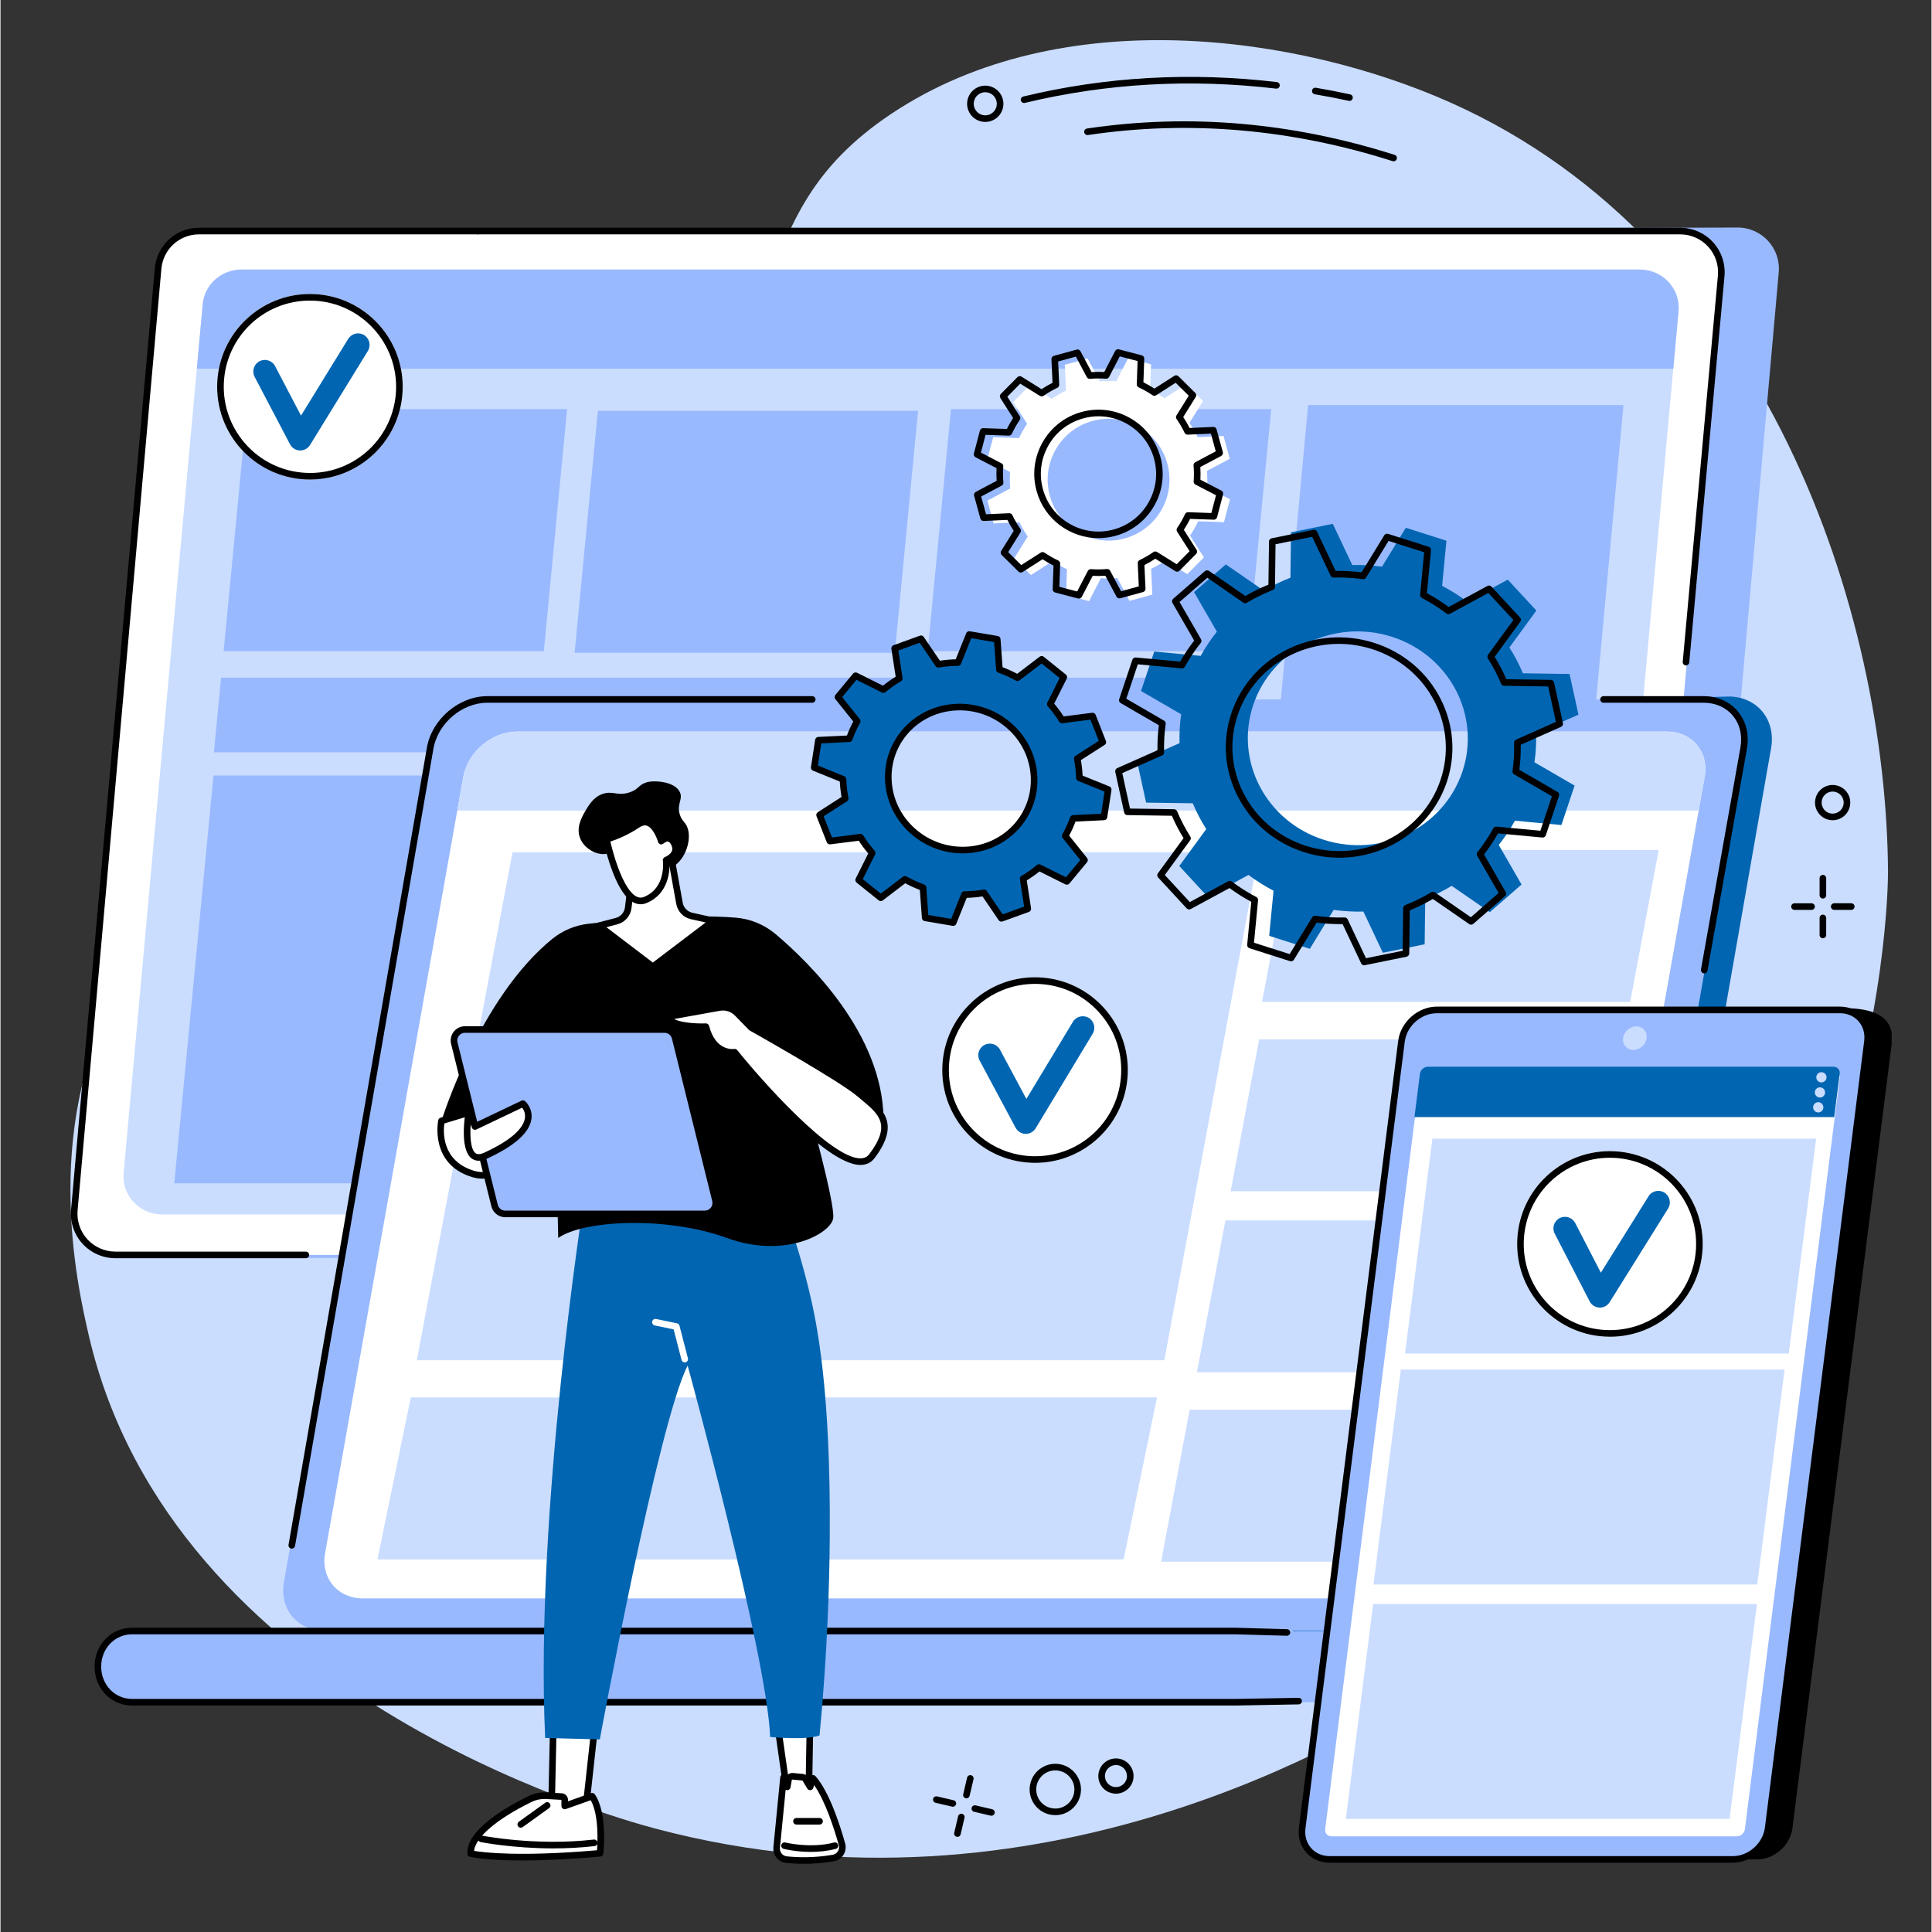 <?xml version="1.0" encoding="UTF-8"?>
<svg xmlns="http://www.w3.org/2000/svg" xmlns:xlink="http://www.w3.org/1999/xlink" width="300" zoomAndPan="magnify" viewBox="0 0 224.88 225" height="300" preserveAspectRatio="xMidYMid meet" version="1.2">
  <rect x="0" y="0" width="224.88" height="225" fill="#333333" stroke="none"/>
  <defs>
    <clipPath id="1993acdc3b">
      <path d="M 154 117 L 220.242 117 L 220.242 217 L 154 217 Z M 154 117 "></path>
    </clipPath>
  </defs>
  <g id="fa46801b2e">
    <path style=" stroke:none;fill-rule:nonzero;fill:#caddff;fill-opacity:1;" d="M 166.051 196.984 C 219.117 163.82 219.832 104.215 219.816 101.484 C 219.625 71.617 205.918 28.473 168.863 11.945 C 151.301 4.109 123.543 0.055 103.754 13.246 C 85.273 25.562 93.281 39.895 72.895 64.496 C 49.414 92.828 30.527 89 14.781 113.746 C 4.383 130.09 8.973 149.871 10.285 155.543 C 19.934 197.141 70.562 211.438 76.238 212.949 C 121.316 224.938 158.422 201.754 166.051 196.984 "></path>
    <path style=" stroke:none;fill-rule:nonzero;fill:#99b9ff;fill-opacity:1;" d="M 62.289 26.906 L 202.312 26.5 C 205.129 26.5 207.34 28.914 207.09 31.719 L 197.289 142.156 C 197.07 144.629 194.996 146.527 192.512 146.527 L 20.031 146.5 C 17.215 146.5 14.977 143.836 15.227 141.031 L 25.027 31.277 C 25.25 28.805 27.242 26.637 29.727 26.637 L 62.289 26.906 "></path>
    <path style=" stroke:none;fill-rule:nonzero;fill:#ffffff;fill-opacity:1;" d="M 55.613 26.906 L 195.613 26.906 C 198.43 26.906 200.641 29.324 200.391 32.129 L 190.633 141.777 C 190.414 144.25 188.344 146.148 185.859 146.148 L 13.371 146.148 C 10.555 146.148 8.348 143.73 8.598 140.926 L 18.352 31.277 C 18.57 28.805 20.645 26.906 23.129 26.906 L 55.613 26.906 "></path>
    <path style=" stroke:none;fill-rule:nonzero;fill:#000000;fill-opacity:1;" d="M 35.562 146.531 L 13.371 146.531 C 11.922 146.531 10.531 145.918 9.551 144.848 C 8.57 143.777 8.086 142.336 8.215 140.891 L 17.969 31.246 C 18.211 28.555 20.426 26.523 23.129 26.523 L 55.609 26.523 C 55.824 26.523 55.996 26.695 55.996 26.91 C 55.996 27.121 55.824 27.293 55.609 27.293 L 23.129 27.293 C 20.828 27.293 18.938 29.02 18.734 31.312 L 8.977 140.961 C 8.867 142.191 9.285 143.418 10.117 144.328 C 10.949 145.238 12.137 145.762 13.371 145.762 L 35.562 145.762 C 35.773 145.762 35.945 145.934 35.945 146.148 C 35.945 146.359 35.773 146.531 35.562 146.531 "></path>
    <path style=" stroke:none;fill-rule:nonzero;fill:#000000;fill-opacity:1;" d="M 196.293 77.492 C 196.281 77.492 196.266 77.492 196.254 77.488 C 196.047 77.473 195.891 77.285 195.91 77.074 L 200.008 32.09 C 200.117 30.863 199.703 29.637 198.871 28.727 C 198.035 27.812 196.852 27.293 195.613 27.293 L 55.613 27.293 C 55.398 27.293 55.227 27.117 55.227 26.906 C 55.227 26.695 55.398 26.523 55.613 26.523 L 195.613 26.523 C 197.062 26.523 198.457 27.137 199.438 28.207 C 200.414 29.277 200.902 30.715 200.773 32.16 L 196.672 77.145 C 196.656 77.344 196.488 77.492 196.293 77.492 "></path>
    <path style=" stroke:none;fill-rule:nonzero;fill:#caddff;fill-opacity:1;" d="M 58.727 31.375 L 190.914 31.375 C 193.57 31.375 195.656 33.602 195.422 36.191 L 186.211 137.398 C 186.004 139.684 184.043 141.434 181.699 141.434 L 18.844 141.434 C 16.184 141.434 14.098 139.203 14.336 136.613 L 23.547 35.406 C 23.754 33.121 25.711 31.375 28.055 31.375 L 58.727 31.375 "></path>
    <path style=" stroke:none;fill-rule:nonzero;fill:#99b9ff;fill-opacity:1;" d="M 194.812 42.941 L 195.422 36.238 C 195.656 33.652 193.57 31.406 190.914 31.406 L 28.055 31.406 C 25.711 31.406 23.754 33.172 23.547 35.457 L 22.867 42.941 L 194.812 42.941 "></path>
    <path style=" stroke:none;fill-rule:nonzero;fill:#99b9ff;fill-opacity:1;" d="M 63.273 75.836 L 25.984 75.836 L 28.691 47.648 L 65.984 47.648 L 63.273 75.836 "></path>
    <path style=" stroke:none;fill-rule:nonzero;fill:#99b9ff;fill-opacity:1;" d="M 104.152 76.027 L 66.859 76.027 L 69.566 47.844 L 106.859 47.844 L 104.152 76.027 "></path>
    <path style=" stroke:none;fill-rule:nonzero;fill:#99b9ff;fill-opacity:1;" d="M 145.273 75.836 L 107.98 75.836 L 110.691 47.648 L 147.984 47.648 L 145.273 75.836 "></path>
    <path style=" stroke:none;fill-rule:nonzero;fill:#99b9ff;fill-opacity:1;" d="M 139.527 137.809 L 20.234 137.809 L 24.801 90.316 L 144.094 90.316 L 139.527 137.809 "></path>
    <path style=" stroke:none;fill-rule:nonzero;fill:#99b9ff;fill-opacity:1;" d="M 144.145 87.613 L 24.852 87.613 L 25.688 78.926 L 144.977 78.926 L 144.145 87.613 "></path>
    <path style=" stroke:none;fill-rule:nonzero;fill:#99b9ff;fill-opacity:1;" d="M 180.59 138.039 L 143.867 138.039 L 152.281 47.18 L 189.008 47.18 L 180.59 138.039 "></path>
    <path style=" stroke:none;fill-rule:nonzero;fill:#0165b1;fill-opacity:1;" d="M 145.172 185.719 C 141.902 183.047 138.469 180.555 134.953 178.18 C 127.82 173.359 120.301 169.047 112.699 164.875 C 108.703 162.676 104.551 160.688 100.453 158.645 C 96.332 156.586 92.199 154.547 88.066 152.512 C 84.285 150.648 80.508 148.789 76.738 146.918 C 68.164 117.938 58.855 85.086 60.703 85.086 L 201.254 81.117 C 204.562 81.117 206.781 83.809 206.203 87.117 L 189.168 184.23 C 188.59 187.539 185.426 190.23 182.117 190.23 L 150.84 190.23 C 148.996 188.68 147.039 187.246 145.172 185.719 "></path>
    <path style=" stroke:none;fill-rule:nonzero;fill:#99b9ff;fill-opacity:1;" d="M 56.691 81.457 L 198.34 81.457 C 201.465 81.457 203.555 83.992 203.008 87.117 L 185.977 184.23 C 185.43 187.359 182.449 189.895 179.32 189.895 L 37.676 189.895 C 34.551 189.895 32.457 187.359 33.008 184.23 L 50.039 87.117 C 50.586 83.992 53.566 81.457 56.691 81.457 "></path>
    <path style=" stroke:none;fill-rule:nonzero;fill:#000000;fill-opacity:1;" d="M 198.414 113.359 C 198.395 113.359 198.371 113.359 198.348 113.355 C 198.141 113.316 198 113.117 198.035 112.91 L 202.629 87.051 C 202.875 85.637 202.559 84.316 201.73 83.332 C 200.926 82.371 199.719 81.84 198.34 81.84 L 186.684 81.84 C 186.473 81.84 186.301 81.668 186.301 81.457 C 186.301 81.246 186.473 81.074 186.684 81.074 L 198.34 81.074 C 199.949 81.074 201.363 81.699 202.32 82.836 C 203.293 84 203.672 85.543 203.387 87.184 L 198.793 113.047 C 198.762 113.23 198.598 113.359 198.414 113.359 "></path>
    <path style=" stroke:none;fill-rule:nonzero;fill:#000000;fill-opacity:1;" d="M 33.922 180.352 C 33.902 180.352 33.879 180.352 33.855 180.348 C 33.648 180.312 33.508 180.113 33.543 179.902 L 49.66 87.051 C 50.238 83.754 53.395 81.074 56.691 81.074 L 94.535 81.074 C 94.746 81.074 94.918 81.246 94.918 81.457 C 94.918 81.668 94.746 81.84 94.535 81.84 L 56.691 81.84 C 53.75 81.84 50.934 84.238 50.418 87.184 L 34.301 180.035 C 34.27 180.223 34.105 180.352 33.922 180.352 "></path>
    <path style=" stroke:none;fill-rule:nonzero;fill:#99b9ff;fill-opacity:1;" d="M 15.32 189.949 L 180.051 189.949 C 182.246 189.949 184.031 191.766 184.031 194.094 C 184.031 196.426 182.246 198.242 180.051 198.242 L 15.32 198.242 C 13.121 198.242 11.34 196.43 11.34 194.094 C 11.34 191.762 13.121 189.949 15.32 189.949 "></path>
    <path style=" stroke:none;fill-rule:nonzero;fill:#000000;fill-opacity:1;" d="M 123.973 198.625 L 15.32 198.625 C 12.871 198.625 10.957 196.637 10.957 194.094 C 10.957 191.555 12.871 189.566 15.32 189.566 L 143.855 189.566 L 149.824 189.734 C 150.039 189.742 150.203 189.918 150.199 190.129 C 150.191 190.336 150.02 190.5 149.816 190.5 C 149.812 190.5 149.809 190.5 149.805 190.5 L 143.844 190.332 L 15.32 190.332 C 13.305 190.332 11.723 191.984 11.723 194.094 C 11.723 196.207 13.305 197.855 15.32 197.855 L 143.855 197.855 L 151.168 197.727 C 151.172 197.727 151.172 197.727 151.176 197.727 C 151.383 197.727 151.555 197.891 151.559 198.102 C 151.562 198.312 151.395 198.488 151.184 198.492 L 143.863 198.625 L 123.973 198.625 "></path>
    <path style=" stroke:none;fill-rule:nonzero;fill:#ffffff;fill-opacity:1;" d="M 60.184 85.199 L 194.051 85.199 C 197.008 85.199 198.98 87.562 198.465 90.469 L 182.367 180.879 C 181.848 183.789 179.035 186.148 176.078 186.148 L 42.211 186.148 C 39.258 186.148 37.281 183.789 37.801 180.879 L 53.895 90.469 C 54.414 87.562 57.23 85.199 60.184 85.199 "></path>
    <path style=" stroke:none;fill-rule:nonzero;fill:#caddff;fill-opacity:1;" d="M 197.766 94.398 L 198.465 90.48 C 198.98 87.57 197.008 85.215 194.051 85.215 L 60.184 85.215 C 57.23 85.215 54.414 87.57 53.895 90.48 L 53.195 94.398 L 197.766 94.398 "></path>
    <path style=" stroke:none;fill-rule:nonzero;fill:#caddff;fill-opacity:1;" d="M 135.535 158.41 L 48.484 158.41 L 59.629 99.254 L 146.547 99.254 L 135.535 158.41 "></path>
    <path style=" stroke:none;fill-rule:nonzero;fill:#caddff;fill-opacity:1;" d="M 130.797 181.617 L 43.895 181.617 L 47.781 162.746 L 134.684 162.746 L 130.797 181.617 "></path>
    <path style=" stroke:none;fill-rule:nonzero;fill:#caddff;fill-opacity:1;" d="M 189.793 116.68 L 146.918 116.68 L 150.238 98.988 L 193.113 98.988 L 189.793 116.68 "></path>
    <path style=" stroke:none;fill-rule:nonzero;fill:#caddff;fill-opacity:1;" d="M 186.133 138.734 L 143.262 138.734 L 146.582 121.043 L 189.457 121.043 L 186.133 138.734 "></path>
    <path style=" stroke:none;fill-rule:nonzero;fill:#caddff;fill-opacity:1;" d="M 182.207 159.816 L 139.332 159.816 L 142.652 142.125 L 185.527 142.125 L 182.207 159.816 "></path>
    <path style=" stroke:none;fill-rule:nonzero;fill:#caddff;fill-opacity:1;" d="M 178.035 181.871 L 135.164 181.871 L 138.484 164.18 L 181.355 164.18 L 178.035 181.871 "></path>
    <g clip-rule="nonzero" clip-path="url(#1993acdc3b)">
      <path style=" stroke:none;fill-rule:nonzero;fill:#000000;fill-opacity:1;" d="M 204.562 216.547 L 157.617 216.547 C 155.594 216.547 154.164 214.91 154.418 212.895 L 165.977 121.582 C 166.23 119.566 168.078 117.93 170.102 117.93 L 214.688 117.41 C 219.809 117.41 220.5 119.566 220.246 121.582 L 208.688 212.895 C 208.43 214.91 206.582 216.547 204.562 216.547 "></path>
    </g>
    <path style=" stroke:none;fill-rule:nonzero;fill:#99b9ff;fill-opacity:1;" d="M 201.738 216.547 L 154.793 216.547 C 152.77 216.547 151.336 214.906 151.594 212.883 L 163.152 121.277 C 163.406 119.254 165.254 117.617 167.277 117.617 L 214.223 117.617 C 216.242 117.617 217.676 119.254 217.422 121.277 L 205.863 212.883 C 205.609 214.906 203.762 216.547 201.738 216.547 "></path>
    <path style=" stroke:none;fill-rule:nonzero;fill:#caddff;fill-opacity:1;" d="M 190.16 122.273 C 189.402 122.273 188.867 121.66 188.961 120.902 C 189.059 120.145 189.75 119.531 190.508 119.531 C 191.266 119.531 191.801 120.145 191.707 120.902 C 191.609 121.66 190.918 122.273 190.16 122.273 "></path>
    <path style=" stroke:none;fill-rule:nonzero;fill:#ffffff;fill-opacity:1;" d="M 154.27 213.012 L 165.305 125.543 C 165.363 125.078 165.789 124.695 166.258 124.695 L 213.453 124.695 C 213.918 124.695 214.25 125.078 214.191 125.543 L 203.152 213.012 C 203.094 213.477 202.668 213.855 202.203 213.855 L 155.004 213.855 C 154.539 213.855 154.207 213.477 154.27 213.012 "></path>
    <path style=" stroke:none;fill-rule:nonzero;fill:#0165b1;fill-opacity:1;" d="M 213.551 130.098 L 214.191 125.055 C 214.25 124.586 213.918 124.23 213.453 124.23 L 166.258 124.23 C 165.789 124.23 165.363 124.586 165.305 125.055 L 164.664 130.098 L 213.551 130.098 "></path>
    <path style=" stroke:none;fill-rule:nonzero;fill:#caddff;fill-opacity:1;" d="M 212.656 125.465 C 212.656 125.793 212.391 126.059 212.059 126.059 C 211.734 126.059 211.465 125.793 211.465 125.465 C 211.465 125.133 211.734 124.867 212.059 124.867 C 212.391 124.867 212.656 125.133 212.656 125.465 "></path>
    <path style=" stroke:none;fill-rule:nonzero;fill:#caddff;fill-opacity:1;" d="M 212.488 127.223 C 212.488 127.555 212.223 127.82 211.891 127.82 C 211.562 127.82 211.293 127.555 211.293 127.223 C 211.293 126.895 211.562 126.629 211.891 126.629 C 212.223 126.629 212.488 126.895 212.488 127.223 "></path>
    <path style=" stroke:none;fill-rule:nonzero;fill:#caddff;fill-opacity:1;" d="M 212.289 128.957 C 212.289 129.289 212.02 129.555 211.691 129.555 C 211.363 129.555 211.094 129.289 211.094 128.957 C 211.094 128.629 211.363 128.359 211.691 128.359 C 212.02 128.359 212.289 128.629 212.289 128.957 "></path>
    <path style=" stroke:none;fill-rule:nonzero;fill:#caddff;fill-opacity:1;" d="M 208.262 157.633 L 163.57 157.633 L 166.754 132.605 L 211.445 132.605 L 208.262 157.633 "></path>
    <path style=" stroke:none;fill-rule:nonzero;fill:#caddff;fill-opacity:1;" d="M 204.586 184.527 L 159.895 184.527 L 163.078 159.5 L 207.77 159.5 L 204.586 184.527 "></path>
    <path style=" stroke:none;fill-rule:nonzero;fill:#caddff;fill-opacity:1;" d="M 201.367 211.832 L 156.676 211.832 L 159.859 186.805 L 204.551 186.805 L 201.367 211.832 "></path>
    <path style=" stroke:none;fill-rule:nonzero;fill:#000000;fill-opacity:1;" d="M 156.918 170.672 L 157.301 170.723 L 151.973 212.934 C 151.863 213.805 152.098 214.621 152.637 215.23 C 153.168 215.832 153.934 216.164 154.793 216.164 L 201.738 216.164 C 203.57 216.164 205.25 214.672 205.48 212.836 L 217.043 121.23 C 217.152 120.355 216.918 119.543 216.379 118.934 C 215.848 118.332 215.082 118 214.223 118 L 167.277 118 C 165.441 118 163.766 119.492 163.535 121.328 L 157.301 170.723 Z M 201.738 216.93 L 154.793 216.93 C 153.711 216.93 152.738 216.508 152.062 215.738 C 151.375 214.961 151.074 213.93 151.211 212.836 L 162.77 121.23 C 163.047 119.027 165.07 117.23 167.277 117.23 L 214.223 117.23 C 215.305 117.23 216.277 117.656 216.953 118.426 C 217.637 119.199 217.941 120.23 217.801 121.328 L 206.242 212.934 C 205.965 215.137 203.945 216.93 201.738 216.93 "></path>
    <path style=" stroke:none;fill-rule:nonzero;fill:#ffffff;fill-opacity:1;" d="M 90.461 200.652 L 91.621 208.789 L 94.129 208.789 L 94.27 200.785 L 90.461 200.652 "></path>
    <path style=" stroke:none;fill-rule:nonzero;fill:#000000;fill-opacity:1;" d="M 91.957 208.406 L 93.754 208.406 L 93.879 201.156 L 90.906 201.051 Z M 94.129 209.172 L 91.621 209.172 C 91.43 209.172 91.27 209.031 91.242 208.844 L 90.082 200.707 C 90.066 200.594 90.102 200.48 90.18 200.395 C 90.254 200.312 90.363 200.266 90.477 200.27 L 94.285 200.402 C 94.492 200.41 94.656 200.582 94.652 200.793 L 94.516 208.797 C 94.512 209.004 94.34 209.172 94.129 209.172 "></path>
    <path style=" stroke:none;fill-rule:nonzero;fill:#ffffff;fill-opacity:1;" d="M 91.523 216.57 C 92.723 216.695 94.688 216.781 96.977 216.387 C 97.727 216.258 98.203 215.508 97.996 214.777 C 97.422 212.734 96.184 208.867 94.625 207.105 L 94.285 208.098 L 93.742 207.191 C 93.668 207.07 93.539 206.988 93.395 206.973 L 92.262 206.867 C 92.027 206.848 91.812 207.008 91.773 207.242 L 91.621 208.098 L 91.191 206.996 L 90.391 215.168 C 90.32 215.867 90.824 216.492 91.523 216.57 "></path>
    <path style=" stroke:none;fill-rule:nonzero;fill:#000000;fill-opacity:1;" d="M 91.438 208.438 L 90.77 215.207 C 90.723 215.695 91.078 216.133 91.562 216.188 C 92.773 216.316 94.684 216.391 96.91 216.008 C 97.168 215.965 97.383 215.82 97.52 215.602 C 97.66 215.383 97.695 215.129 97.625 214.879 C 97.098 212.996 96.059 209.754 94.758 207.902 L 94.648 208.227 C 94.602 208.367 94.477 208.465 94.328 208.48 C 94.176 208.5 94.035 208.426 93.957 208.297 L 93.414 207.391 C 93.402 207.371 93.383 207.359 93.359 207.355 L 92.23 207.25 C 92.188 207.246 92.156 207.273 92.152 207.309 L 92 208.168 C 91.969 208.336 91.832 208.465 91.66 208.48 C 91.582 208.488 91.504 208.473 91.438 208.438 Z M 93.57 217.059 C 92.754 217.059 92.043 217.012 91.48 216.949 C 90.578 216.855 89.918 216.039 90.008 215.133 L 90.809 206.957 C 90.828 206.781 90.965 206.641 91.141 206.613 C 91.305 206.594 91.469 206.68 91.539 206.832 C 91.711 206.598 91.996 206.457 92.301 206.484 L 93.43 206.59 C 93.695 206.617 93.934 206.766 94.07 206.996 L 94.191 207.195 L 94.262 206.98 C 94.309 206.852 94.418 206.758 94.551 206.73 C 94.684 206.703 94.824 206.75 94.914 206.852 C 96.512 208.656 97.762 212.527 98.363 214.672 C 98.492 215.125 98.422 215.613 98.172 216.012 C 97.918 216.41 97.508 216.684 97.039 216.766 C 95.762 216.984 94.582 217.059 93.57 217.059 "></path>
    <path style=" stroke:none;fill-rule:nonzero;fill:#000000;fill-opacity:1;" d="M 94.371 215.672 C 92.633 215.672 91.297 215.344 91.215 215.32 C 91.008 215.27 90.883 215.062 90.938 214.859 C 90.988 214.652 91.195 214.523 91.402 214.578 C 91.43 214.586 94.348 215.297 97.078 214.578 C 97.281 214.523 97.492 214.648 97.547 214.852 C 97.602 215.059 97.477 215.266 97.273 215.32 C 96.277 215.582 95.27 215.672 94.371 215.672 "></path>
    <path style=" stroke:none;fill-rule:nonzero;fill:#000000;fill-opacity:1;" d="M 95.383 212.488 L 92.695 212.488 C 92.48 212.488 92.312 212.316 92.312 212.105 C 92.312 211.895 92.48 211.719 92.695 211.719 L 95.383 211.719 C 95.598 211.719 95.77 211.895 95.77 212.105 C 95.77 212.316 95.598 212.488 95.383 212.488 "></path>
    <path style=" stroke:none;fill-rule:nonzero;fill:#ffffff;fill-opacity:1;" d="M 69.18 201.379 L 68.137 210.863 L 64.145 211.699 L 64.391 200.578 L 69.18 201.379 "></path>
    <path style=" stroke:none;fill-rule:nonzero;fill:#000000;fill-opacity:1;" d="M 64.762 201.031 L 64.539 211.223 L 67.785 210.543 L 68.758 201.695 Z M 64.145 212.082 C 64.059 212.082 63.969 212.051 63.902 211.992 C 63.809 211.918 63.758 211.809 63.762 211.688 L 64.004 200.57 C 64.008 200.457 64.059 200.352 64.145 200.281 C 64.23 200.211 64.34 200.18 64.453 200.199 L 69.242 201 C 69.441 201.031 69.582 201.219 69.559 201.422 L 68.516 210.906 C 68.5 211.07 68.375 211.203 68.215 211.238 L 64.223 212.074 C 64.199 212.078 64.172 212.082 64.145 212.082 "></path>
    <path style=" stroke:none;fill-rule:nonzero;fill:#ffffff;fill-opacity:1;" d="M 69.82 215.836 C 69.82 215.836 70.328 211.27 68.898 209.188 L 65.707 210.324 L 65.707 209.641 C 65.707 209.422 65.551 209.242 65.352 209.23 L 63.574 209.129 C 62.906 209.09 62.246 209.227 61.641 209.523 C 59.508 210.574 54.602 213.273 54.758 215.867 C 54.758 215.867 58.621 216.824 69.82 215.836 "></path>
    <path style=" stroke:none;fill-rule:nonzero;fill:#000000;fill-opacity:1;" d="M 69.82 215.836 Z M 55.148 215.551 C 56.234 215.734 60.391 216.262 69.465 215.48 C 69.543 214.488 69.691 211.363 68.738 209.652 L 65.836 210.684 C 65.719 210.727 65.59 210.707 65.488 210.637 C 65.387 210.566 65.324 210.449 65.324 210.324 L 65.324 209.641 C 65.324 209.621 65.316 209.609 65.312 209.609 L 63.551 209.512 C 62.957 209.477 62.355 209.602 61.809 209.871 C 57.785 211.848 55.34 213.945 55.148 215.551 Z M 60.77 216.668 C 56.473 216.668 54.77 216.266 54.664 216.238 C 54.5 216.195 54.383 216.055 54.375 215.887 C 54.211 213.168 58.75 210.52 61.469 209.18 C 62.137 208.855 62.871 208.703 63.594 208.742 L 65.375 208.848 C 65.777 208.867 66.094 209.219 66.094 209.641 L 66.094 209.781 L 68.77 208.824 C 68.938 208.77 69.117 208.828 69.215 208.969 C 70.711 211.148 70.223 215.684 70.199 215.879 C 70.18 216.059 70.035 216.199 69.852 216.215 C 66.012 216.555 63.031 216.668 60.77 216.668 "></path>
    <path style=" stroke:none;fill-rule:nonzero;fill:#000000;fill-opacity:1;" d="M 64.383 215.262 C 59.613 215.262 55.961 214.535 55.914 214.527 C 55.703 214.484 55.57 214.281 55.613 214.074 C 55.656 213.867 55.855 213.73 56.066 213.773 C 56.129 213.785 62.336 215.016 69.094 214.234 C 69.305 214.211 69.496 214.359 69.52 214.57 C 69.543 214.781 69.395 214.973 69.184 214.996 C 67.523 215.188 65.898 215.262 64.383 215.262 "></path>
    <path style=" stroke:none;fill-rule:nonzero;fill:#000000;fill-opacity:1;" d="M 60.59 212.855 C 60.473 212.855 60.352 212.801 60.277 212.695 C 60.156 212.523 60.195 212.281 60.367 212.156 L 63.438 209.949 C 63.609 209.824 63.852 209.863 63.973 210.035 C 64.098 210.207 64.059 210.449 63.887 210.57 L 60.816 212.781 C 60.746 212.828 60.668 212.855 60.59 212.855 "></path>
    <path style=" stroke:none;fill-rule:nonzero;fill:#0165b1;fill-opacity:1;" d="M 67.934 139.844 C 67.934 139.844 62.211 176.223 63.43 202.402 L 69.793 202.57 C 69.793 202.57 76.617 165.645 80.023 159.039 C 80.023 159.039 89.27 192.703 89.629 202.285 C 89.629 202.285 93.742 202.699 95.383 202.109 C 96.266 192.863 96.531 184.996 96.574 178.988 C 96.699 161.789 95.059 153.977 94.156 150.27 C 93.328 146.867 92.441 144.102 91.793 142.23 L 89.629 136.055 L 67.934 139.844 "></path>
    <path style=" stroke:none;fill-rule:nonzero;fill:#ffffff;fill-opacity:1;" d="M 79.684 158.664 C 79.516 158.664 79.359 158.547 79.312 158.375 L 78.391 154.816 L 76.195 154.363 C 75.988 154.32 75.852 154.117 75.895 153.906 C 75.938 153.699 76.141 153.566 76.352 153.609 L 78.781 154.113 C 78.926 154.141 79.039 154.25 79.074 154.391 L 80.055 158.184 C 80.109 158.387 79.984 158.598 79.781 158.652 C 79.75 158.66 79.715 158.664 79.684 158.664 "></path>
    <path style=" stroke:none;fill-rule:nonzero;fill:#000000;fill-opacity:1;" d="M 68.492 107.578 C 72.215 107.16 80.094 106.41 85.637 106.871 C 87.34 107.012 88.957 107.68 90.262 108.781 C 94.199 112.105 102.727 120.434 102.836 130.293 L 94.102 129.023 C 94.102 129.023 97.188 140.074 96.977 141.852 C 96.766 143.629 91.359 146.652 84.594 144.172 C 77.832 141.695 68.102 141.996 64.949 144.172 L 64.645 130.535 L 51.355 130.535 C 51.355 130.535 55.75 116.234 64.277 109.328 C 65.484 108.352 66.949 107.75 68.492 107.578 "></path>
    <path style=" stroke:none;fill-rule:nonzero;fill:#ffffff;fill-opacity:1;" d="M 51.355 130.535 C 51.355 130.535 50.316 135.289 55.043 136.719 C 59.77 138.145 64.258 129.543 64.258 129.543 L 60.969 127.633 L 51.355 130.535 "></path>
    <path style=" stroke:none;fill-rule:nonzero;fill:#000000;fill-opacity:1;" d="M 51.691 130.836 C 51.562 131.746 51.336 135.199 55.152 136.352 C 59.023 137.52 62.879 131.203 63.742 129.688 L 60.918 128.051 Z M 56.129 137.266 C 55.734 137.266 55.336 137.207 54.93 137.086 C 49.922 135.574 50.969 130.504 50.98 130.453 C 51.012 130.316 51.109 130.211 51.246 130.168 L 60.855 127.266 C 60.957 127.234 61.07 127.25 61.16 127.301 L 64.453 129.211 C 64.629 129.312 64.695 129.539 64.602 129.719 C 64.426 130.051 60.605 137.266 56.129 137.266 "></path>
    <path style=" stroke:none;fill-rule:nonzero;fill:#99b9ff;fill-opacity:1;" d="M 82.016 141.371 L 58.781 141.371 C 58.191 141.371 57.68 140.969 57.539 140.398 L 52.848 121.488 C 52.648 120.68 53.258 119.898 54.09 119.898 L 77.324 119.898 C 77.914 119.898 78.426 120.301 78.57 120.871 L 83.258 139.785 C 83.461 140.59 82.848 141.371 82.016 141.371 "></path>
    <path style=" stroke:none;fill-rule:nonzero;fill:#000000;fill-opacity:1;" d="M 54.09 120.281 C 53.812 120.281 53.555 120.406 53.387 120.625 C 53.215 120.848 53.152 121.125 53.223 121.395 L 57.91 140.309 C 58.012 140.707 58.367 140.988 58.781 140.988 L 82.016 140.988 C 82.293 140.988 82.551 140.863 82.723 140.645 C 82.895 140.426 82.953 140.145 82.887 139.875 L 78.195 120.965 C 78.098 120.562 77.738 120.281 77.324 120.281 Z M 82.016 141.758 L 58.781 141.758 C 58.016 141.758 57.352 141.234 57.164 140.492 L 52.477 121.582 C 52.352 121.078 52.461 120.559 52.781 120.156 C 53.098 119.746 53.574 119.516 54.09 119.516 L 77.324 119.516 C 78.094 119.516 78.758 120.035 78.941 120.777 L 83.633 139.691 C 83.758 140.191 83.645 140.711 83.328 141.117 C 83.012 141.523 82.531 141.758 82.016 141.758 "></path>
    <path style=" stroke:none;fill-rule:nonzero;fill:#ffffff;fill-opacity:1;" d="M 54.574 129.301 L 55.254 131.191 L 60.84 128.531 C 60.84 128.531 63.914 131.191 56.469 134.602 C 53.363 136.02 54.574 129.301 54.574 129.301 "></path>
    <path style=" stroke:none;fill-rule:nonzero;fill:#000000;fill-opacity:1;" d="M 54.758 130.945 C 54.66 132.344 54.746 133.852 55.312 134.293 C 55.398 134.355 55.648 134.551 56.309 134.25 C 60.008 132.559 60.938 131.125 61.07 130.223 C 61.152 129.648 60.918 129.223 60.75 129 L 55.418 131.539 C 55.32 131.586 55.207 131.586 55.109 131.547 C 55.008 131.504 54.93 131.426 54.895 131.32 Z M 55.691 135.18 C 55.312 135.18 55.035 135.043 54.844 134.898 C 53.422 133.793 54.109 129.695 54.195 129.23 C 54.227 129.062 54.367 128.93 54.539 128.918 C 54.715 128.906 54.875 129.008 54.934 129.172 L 55.473 130.664 L 60.676 128.184 C 60.812 128.121 60.977 128.141 61.094 128.242 C 61.129 128.273 62.012 129.055 61.828 130.328 C 61.602 131.918 59.852 133.473 56.629 134.949 C 56.262 135.117 55.953 135.18 55.691 135.18 "></path>
    <path style=" stroke:none;fill-rule:nonzero;fill:#ffffff;fill-opacity:1;" d="M 87.434 119.672 C 87.434 119.672 97.879 125.535 100.031 127.375 C 102.188 129.219 104.523 130.613 101.484 134.641 C 98.449 138.664 85.5 122.543 85.5 122.543 C 85.5 122.543 83.016 122.953 82.145 119.566 C 82.145 119.566 77.945 119.715 77.793 118.398 L 83.719 117.34 C 84.484 117.199 85.266 117.453 85.809 118.012 L 87.434 119.672 "></path>
    <path style=" stroke:none;fill-rule:nonzero;fill:#000000;fill-opacity:1;" d="M 85.5 122.156 C 85.613 122.156 85.727 122.211 85.801 122.301 C 88.621 125.812 96.68 134.898 100.141 134.902 C 100.148 134.902 100.16 134.898 100.168 134.898 C 100.602 134.895 100.934 134.734 101.18 134.406 C 103.762 130.988 102.305 129.773 100.285 128.09 C 100.121 127.953 99.949 127.812 99.781 127.668 C 97.684 125.871 87.352 120.066 87.246 120.008 C 87.215 119.988 87.184 119.965 87.16 119.941 L 85.535 118.277 C 85.082 117.812 84.426 117.602 83.785 117.715 L 78.449 118.672 C 79.078 119.039 80.688 119.234 82.133 119.184 C 82.309 119.176 82.473 119.297 82.52 119.469 C 83.281 122.457 85.355 122.176 85.441 122.16 C 85.461 122.16 85.48 122.156 85.5 122.156 Z M 100.141 135.668 C 95.82 135.668 86.57 124.465 85.328 122.938 C 84.652 122.953 82.691 122.73 81.855 119.957 C 80.547 119.977 77.578 119.867 77.414 118.441 C 77.391 118.242 77.527 118.055 77.727 118.02 L 83.648 116.961 C 84.543 116.801 85.453 117.094 86.086 117.742 L 87.668 119.363 C 88.535 119.852 98.176 125.285 100.281 127.082 C 100.445 127.227 100.613 127.363 100.777 127.5 C 102.762 129.156 104.816 130.863 101.793 134.871 C 101.398 135.391 100.859 135.656 100.18 135.668 C 100.168 135.668 100.156 135.668 100.141 135.668 "></path>
    <path style=" stroke:none;fill-rule:nonzero;fill:#000000;fill-opacity:1;" d="M 72.695 100.758 C 72.508 101.086 72.898 101.723 72.902 101.719 C 72.906 101.719 72.715 99.863 71.68 99.391 C 71.078 99.121 70.77 99.574 69.875 99.449 C 68.926 99.32 67.879 98.617 67.488 97.586 C 67.016 96.344 67.695 95.16 68.125 94.414 C 68.555 93.672 69.098 92.844 70.043 92.488 C 71.277 92.023 71.793 92.738 73.203 92.297 C 74.348 91.941 74.266 91.387 75.285 91.098 C 76.137 90.855 78.59 90.996 79.137 92.297 C 79.484 93.125 78.734 93.629 79.109 94.855 C 79.336 95.59 79.688 95.68 79.945 96.25 C 80.586 97.66 79.785 100.133 78.258 100.965 C 76.188 102.09 73.145 99.984 72.695 100.758 "></path>
    <path style=" stroke:none;fill-rule:nonzero;fill:#ffffff;fill-opacity:1;" d="M 73.582 101.758 L 73.102 105.711 C 73.012 106.465 72.469 107.086 71.734 107.277 L 69.699 107.809 L 75.969 112.582 L 83.016 107.238 L 80.488 106.672 C 79.762 106.508 79.203 105.93 79.07 105.195 L 78.02 99.371 L 73.582 101.758 "></path>
    <path style=" stroke:none;fill-rule:nonzero;fill:#000000;fill-opacity:1;" d="M 70.559 107.98 L 75.969 112.098 L 82.121 107.43 L 80.402 107.047 C 79.523 106.852 78.855 106.152 78.695 105.266 L 77.738 99.961 L 73.941 102 L 73.484 105.758 C 73.371 106.676 72.723 107.414 71.828 107.648 Z M 75.969 112.965 C 75.887 112.965 75.805 112.938 75.738 112.887 L 69.469 108.113 C 69.352 108.023 69.293 107.875 69.324 107.73 C 69.352 107.586 69.461 107.473 69.602 107.434 L 71.637 106.906 C 72.223 106.754 72.648 106.266 72.723 105.664 L 73.203 101.711 C 73.219 101.586 73.293 101.477 73.402 101.418 L 77.84 99.031 C 77.949 98.973 78.078 98.973 78.188 99.023 C 78.297 99.078 78.379 99.18 78.398 99.301 L 79.449 105.129 C 79.555 105.711 79.996 106.168 80.57 106.297 L 83.098 106.863 C 83.242 106.895 83.355 107.008 83.391 107.156 C 83.422 107.301 83.363 107.453 83.246 107.543 L 76.203 112.887 C 76.133 112.938 76.051 112.965 75.969 112.965 "></path>
    <path style=" stroke:none;fill-rule:nonzero;fill:#ffffff;fill-opacity:1;" d="M 77.516 100.172 C 77.516 100.172 79.078 99.586 78.492 98.297 C 77.906 97.004 76.949 97.957 76.949 97.957 C 76.949 97.957 76.062 94.781 74.199 96.031 C 72.336 97.285 70.57 97.742 70.57 97.742 C 70.57 97.742 71.227 100.941 72.406 103.07 C 73.117 104.352 74.02 105.246 75.078 104.816 C 77.984 103.633 77.516 100.172 77.516 100.172 "></path>
    <path style=" stroke:none;fill-rule:nonzero;fill:#000000;fill-opacity:1;" d="M 71.023 98.008 C 71.227 98.879 71.828 101.23 72.742 102.883 C 73.48 104.219 74.223 104.75 74.934 104.457 C 77.523 103.406 77.152 100.355 77.137 100.223 C 77.113 100.047 77.215 99.879 77.379 99.812 C 77.551 99.75 78.031 99.492 78.188 99.117 C 78.27 98.918 78.254 98.699 78.141 98.453 C 78.059 98.27 77.918 98.043 77.742 98.008 C 77.543 97.973 77.293 98.16 77.219 98.23 C 77.121 98.324 76.984 98.363 76.852 98.328 C 76.723 98.293 76.617 98.191 76.582 98.062 C 76.457 97.621 75.984 96.422 75.297 96.172 C 75.031 96.07 74.742 96.133 74.414 96.352 C 72.996 97.305 71.648 97.805 71.023 98.008 Z M 74.543 105.309 C 73.832 105.309 72.957 104.852 72.07 103.254 C 70.879 101.098 70.223 97.953 70.195 97.82 C 70.152 97.617 70.277 97.422 70.477 97.371 C 70.492 97.367 72.203 96.914 73.984 95.715 C 74.656 95.262 75.215 95.32 75.566 95.449 C 76.402 95.758 76.91 96.746 77.152 97.359 C 77.352 97.266 77.605 97.203 77.879 97.25 C 78.281 97.324 78.605 97.625 78.84 98.137 C 79.039 98.574 79.059 99.016 78.895 99.41 C 78.684 99.93 78.219 100.25 77.918 100.41 C 77.957 101.312 77.855 104.102 75.223 105.172 C 75.023 105.254 74.793 105.309 74.543 105.309 "></path>
    <path style=" stroke:none;fill-rule:nonzero;fill:#ffffff;fill-opacity:1;" d="M 46.824 45.586 C 46.527 51.543 41.453 56.133 35.492 55.836 C 29.531 55.535 24.945 50.461 25.242 44.5 C 25.543 38.543 30.617 33.953 36.578 34.254 C 42.535 34.551 47.125 39.625 46.824 45.586 "></path>
    <path style=" stroke:none;fill-rule:nonzero;fill:#000000;fill-opacity:1;" d="M 36.027 34.238 C 30.309 34.238 25.535 38.727 25.242 44.5 C 24.945 50.461 29.531 55.535 35.492 55.836 C 35.676 55.844 35.859 55.848 36.043 55.848 C 41.762 55.848 46.535 51.359 46.824 45.586 C 47.125 39.625 42.535 34.551 36.578 34.25 C 36.391 34.242 36.207 34.238 36.027 34.238 Z M 36.027 34.238 L 36.027 35.008 C 36.195 35.008 36.367 35.012 36.539 35.02 C 42.066 35.297 46.336 40.02 46.059 45.547 C 45.789 50.891 41.391 55.082 36.043 55.082 C 35.875 55.082 35.703 55.074 35.531 55.066 C 30.004 54.789 25.734 50.066 26.012 44.539 C 26.277 39.195 30.68 35.008 36.027 35.008 L 36.027 34.238 "></path>
    <path style=" stroke:none;fill-rule:nonzero;fill:#0165b1;fill-opacity:1;" d="M 34.836 52.461 C 34.359 52.438 33.934 52.164 33.715 51.742 L 29.594 43.887 C 29.25 43.227 29.504 42.414 30.16 42.07 C 30.82 41.727 31.633 41.98 31.977 42.637 L 34.996 48.402 L 40.492 39.465 C 40.883 38.832 41.711 38.637 42.344 39.023 C 42.973 39.414 43.172 40.242 42.781 40.875 L 36.047 51.824 C 35.797 52.234 35.34 52.477 34.859 52.461 C 34.852 52.461 34.844 52.461 34.836 52.461 "></path>
    <path style=" stroke:none;fill-rule:nonzero;fill:#ffffff;fill-opacity:1;" d="M 198.219 145.48 C 197.883 151.438 192.777 155.996 186.82 155.656 C 180.863 155.32 176.305 150.219 176.645 144.258 C 176.98 138.301 182.082 133.746 188.039 134.082 C 194 134.418 198.555 139.523 198.219 145.48 "></path>
    <path style=" stroke:none;fill-rule:nonzero;fill:#000000;fill-opacity:1;" d="M 187.422 134.062 C 181.734 134.066 176.969 138.508 176.645 144.258 C 176.305 150.219 180.863 155.32 186.82 155.656 C 187.027 155.668 187.234 155.676 187.441 155.676 C 193.129 155.676 197.895 151.23 198.219 145.48 C 198.555 139.523 194 134.418 188.039 134.082 C 187.832 134.07 187.625 134.062 187.422 134.062 Z M 187.422 134.062 L 187.422 134.832 C 187.613 134.832 187.805 134.836 188 134.848 C 193.523 135.16 197.766 139.91 197.453 145.438 C 197.152 150.746 192.754 154.906 187.441 154.906 C 187.25 154.906 187.055 154.902 186.863 154.891 C 184.188 154.738 181.73 153.555 179.945 151.555 C 178.156 149.555 177.258 146.98 177.41 144.305 C 177.711 138.992 182.109 134.832 187.422 134.832 L 187.422 134.062 "></path>
    <path style=" stroke:none;fill-rule:nonzero;fill:#0165b1;fill-opacity:1;" d="M 186.188 152.277 C 185.711 152.254 185.285 151.977 185.07 151.555 L 181 143.668 C 180.66 143.012 180.918 142.199 181.578 141.859 C 182.238 141.52 183.051 141.777 183.391 142.438 L 186.375 148.219 L 191.926 139.32 C 192.316 138.688 193.148 138.496 193.777 138.891 C 194.406 139.285 194.598 140.113 194.207 140.742 L 187.402 151.648 C 187.148 152.059 186.691 152.301 186.207 152.281 C 186.203 152.281 186.195 152.281 186.188 152.277 "></path>
    <path style=" stroke:none;fill-rule:nonzero;fill:#ffffff;fill-opacity:1;" d="M 131.277 125.062 C 131.031 131.027 126 135.66 120.035 135.414 C 114.074 135.168 109.438 130.137 109.684 124.176 C 109.93 118.211 114.965 113.578 120.926 113.824 C 126.887 114.07 131.523 119.102 131.277 125.062 "></path>
    <path style=" stroke:none;fill-rule:nonzero;fill:#000000;fill-opacity:1;" d="M 120.473 113.812 C 114.711 113.812 109.926 118.363 109.684 124.176 C 109.438 130.137 114.074 135.168 120.035 135.414 C 120.188 135.422 120.34 135.426 120.488 135.426 C 126.25 135.426 131.039 130.875 131.277 125.062 C 131.523 119.102 126.887 114.07 120.926 113.824 C 120.773 113.816 120.625 113.812 120.473 113.812 Z M 120.473 113.812 L 120.473 114.582 C 120.613 114.582 120.754 114.586 120.895 114.59 C 123.574 114.703 126.047 115.848 127.863 117.82 C 129.68 119.793 130.621 122.352 130.508 125.031 C 130.285 130.43 125.887 134.656 120.488 134.656 C 120.348 134.656 120.207 134.652 120.066 134.648 C 114.539 134.418 110.227 129.734 110.453 124.207 C 110.676 118.809 115.078 114.582 120.473 114.582 L 120.473 113.812 "></path>
    <path style=" stroke:none;fill-rule:nonzero;fill:#0165b1;fill-opacity:1;" d="M 119.348 132.047 C 118.875 132.027 118.445 131.758 118.219 131.34 L 114.031 123.52 C 113.68 122.863 113.926 122.051 114.582 121.699 C 115.238 121.348 116.051 121.594 116.402 122.25 L 119.473 127.984 L 124.891 119 C 125.273 118.367 126.098 118.16 126.734 118.543 C 127.371 118.926 127.574 119.754 127.191 120.391 L 120.555 131.398 C 120.305 131.812 119.855 132.059 119.371 132.047 C 119.363 132.047 119.355 132.047 119.348 132.047 "></path>
    <path style=" stroke:none;fill-rule:nonzero;fill:#0165b1;fill-opacity:1;" d="M 118.516 96.012 C 115.586 99.547 110.242 100.016 106.578 97.066 C 102.914 94.117 102.32 88.859 105.246 85.328 C 108.176 81.797 113.523 81.324 117.188 84.273 C 120.852 87.227 121.445 92.48 118.516 96.012 Z M 123.992 97.355 C 124.363 96.695 124.676 96.012 124.918 95.312 L 128.508 95.137 L 129.004 91.949 L 125.648 90.59 C 125.625 89.836 125.543 89.086 125.395 88.348 L 128.379 86.43 L 127.176 83.391 L 123.617 83.844 C 123.223 83.199 122.766 82.586 122.254 82.004 L 123.828 78.855 L 121.25 76.781 L 118.438 78.93 C 117.754 78.551 117.051 78.234 116.332 77.977 L 116.078 74.449 L 112.816 73.895 L 111.504 77.16 C 110.738 77.168 109.973 77.234 109.223 77.363 L 107.203 74.391 L 104.129 75.504 L 104.672 79.008 C 104.023 79.383 103.406 79.816 102.82 80.309 L 99.582 78.691 L 97.52 81.176 L 99.773 83.984 C 99.402 84.648 99.09 85.332 98.848 86.031 L 95.254 86.203 L 94.762 89.395 L 98.117 90.754 C 98.141 91.504 98.223 92.254 98.371 92.996 L 95.387 94.914 L 96.59 97.953 L 100.148 97.496 C 100.543 98.141 101 98.754 101.512 99.34 L 99.938 102.484 L 102.516 104.559 L 105.328 102.41 C 106.012 102.789 106.715 103.109 107.434 103.363 L 107.688 106.891 L 110.949 107.445 L 112.262 104.18 C 113.027 104.176 113.793 104.109 114.543 103.98 L 116.562 106.949 L 119.637 105.836 L 119.094 102.336 C 119.742 101.957 120.359 101.523 120.945 101.035 L 124.184 102.648 L 126.246 100.164 L 123.992 97.355 "></path>
    <path style=" stroke:none;fill-rule:nonzero;fill:#000000;fill-opacity:1;" d="M 111.707 82.727 C 109.387 82.727 107.102 83.695 105.543 85.574 C 104.219 87.172 103.605 89.195 103.812 91.273 C 104.027 93.43 105.098 95.379 106.82 96.766 C 110.316 99.582 115.43 99.133 118.223 95.77 C 119.547 94.168 120.16 92.145 119.953 90.07 C 119.734 87.914 118.668 85.961 116.945 84.574 C 115.402 83.332 113.543 82.727 111.707 82.727 Z M 112.059 99.383 C 110.051 99.383 108.023 98.723 106.34 97.363 C 104.453 95.848 103.285 93.711 103.051 91.352 C 102.82 89.066 103.496 86.84 104.953 85.082 C 108.012 81.398 113.605 80.898 117.426 83.977 C 119.312 85.492 120.48 87.629 120.715 89.992 C 120.945 92.273 120.27 94.5 118.812 96.258 C 117.102 98.32 114.602 99.383 112.059 99.383 Z M 108.051 106.562 L 110.711 107.016 L 111.906 104.035 C 111.965 103.895 112.105 103.797 112.262 103.797 C 113.004 103.793 113.75 103.727 114.48 103.602 C 114.629 103.574 114.777 103.637 114.859 103.766 L 116.715 106.488 L 119.211 105.582 L 118.715 102.395 C 118.691 102.238 118.766 102.082 118.902 102.004 C 119.527 101.641 120.129 101.215 120.699 100.738 C 120.812 100.641 120.977 100.621 121.113 100.691 L 124.082 102.168 L 125.75 100.16 L 123.695 97.594 C 123.598 97.473 123.582 97.305 123.66 97.168 C 124.02 96.527 124.32 95.859 124.559 95.184 C 124.609 95.035 124.746 94.938 124.902 94.93 L 128.18 94.766 L 128.578 92.188 L 125.504 90.945 C 125.363 90.887 125.27 90.754 125.262 90.602 C 125.242 89.871 125.16 89.137 125.016 88.422 C 124.984 88.266 125.051 88.109 125.188 88.023 L 127.906 86.277 L 126.93 83.809 L 123.668 84.227 C 123.52 84.242 123.371 84.176 123.293 84.047 C 122.91 83.426 122.461 82.824 121.965 82.254 C 121.859 82.137 121.84 81.969 121.91 81.832 L 123.348 78.961 L 121.246 77.27 L 118.672 79.234 C 118.547 79.328 118.383 79.34 118.25 79.266 C 117.586 78.898 116.898 78.586 116.203 78.34 C 116.062 78.289 115.961 78.156 115.949 78.004 L 115.715 74.777 L 113.055 74.324 L 111.859 77.305 C 111.801 77.449 111.66 77.543 111.504 77.547 C 110.762 77.551 110.016 77.613 109.285 77.742 C 109.141 77.766 108.988 77.703 108.902 77.578 L 107.051 74.855 L 104.559 75.758 L 105.051 78.949 C 105.074 79.105 105 79.258 104.863 79.34 C 104.238 79.703 103.637 80.125 103.07 80.602 C 102.949 80.699 102.789 80.719 102.652 80.652 L 99.684 79.172 L 98.016 81.184 L 100.07 83.746 C 100.168 83.867 100.184 84.035 100.105 84.172 C 99.746 84.816 99.445 85.484 99.207 86.156 C 99.156 86.305 99.02 86.406 98.863 86.414 L 95.586 86.574 L 95.188 89.152 L 98.262 90.398 C 98.402 90.453 98.496 90.59 98.5 90.742 C 98.523 91.469 98.605 92.203 98.75 92.918 C 98.781 93.074 98.711 93.234 98.578 93.32 L 95.859 95.066 L 96.836 97.535 L 100.098 97.117 C 100.246 97.098 100.395 97.168 100.473 97.293 C 100.855 97.914 101.305 98.52 101.801 99.086 C 101.906 99.203 101.926 99.371 101.855 99.512 L 100.418 102.379 L 102.52 104.07 L 105.094 102.105 C 105.215 102.016 105.383 102 105.516 102.074 C 106.18 102.441 106.867 102.754 107.562 103.004 C 107.707 103.055 107.805 103.184 107.816 103.336 Z M 110.949 107.828 C 110.93 107.828 110.906 107.828 110.887 107.824 L 107.625 107.27 C 107.449 107.238 107.316 107.094 107.305 106.918 L 107.066 103.641 C 106.492 103.422 105.918 103.164 105.363 102.867 L 102.746 104.863 C 102.605 104.973 102.41 104.969 102.273 104.859 L 99.695 102.785 C 99.555 102.668 99.512 102.473 99.594 102.312 L 101.055 99.395 C 100.652 98.918 100.281 98.422 99.953 97.91 L 96.637 98.332 C 96.465 98.355 96.297 98.258 96.23 98.094 L 95.031 95.055 C 94.961 94.883 95.023 94.688 95.18 94.59 L 97.945 92.812 C 97.84 92.219 97.773 91.617 97.742 91.016 L 94.617 89.75 C 94.453 89.684 94.352 89.512 94.383 89.336 L 94.875 86.145 C 94.906 85.965 95.055 85.828 95.238 85.82 L 98.574 85.66 C 98.777 85.105 99.027 84.559 99.312 84.027 L 97.223 81.418 C 97.105 81.277 97.109 81.074 97.227 80.934 L 99.285 78.449 C 99.398 78.312 99.594 78.27 99.75 78.348 L 102.77 79.852 C 103.246 79.469 103.742 79.121 104.25 78.809 L 103.75 75.562 C 103.723 75.383 103.828 75.207 103.996 75.145 L 107.07 74.031 C 107.234 73.969 107.422 74.031 107.52 74.176 L 109.402 76.945 C 110.008 76.852 110.625 76.797 111.242 76.781 L 112.461 73.754 C 112.527 73.586 112.703 73.484 112.879 73.516 L 116.141 74.07 C 116.316 74.102 116.449 74.246 116.461 74.422 L 116.699 77.703 C 117.273 77.918 117.848 78.176 118.402 78.473 L 121.02 76.477 C 121.16 76.371 121.355 76.371 121.492 76.484 L 124.07 78.559 C 124.211 78.672 124.254 78.867 124.172 79.031 L 122.711 81.945 C 123.113 82.422 123.484 82.922 123.812 83.434 L 127.129 83.008 C 127.301 82.988 127.469 83.086 127.535 83.246 L 128.734 86.289 C 128.805 86.457 128.742 86.652 128.586 86.75 L 125.816 88.527 C 125.926 89.121 125.992 89.727 126.023 90.328 L 129.148 91.59 C 129.312 91.656 129.414 91.828 129.383 92.008 L 128.887 95.195 C 128.859 95.375 128.711 95.512 128.527 95.52 L 125.191 95.684 C 124.988 96.234 124.738 96.785 124.453 97.316 L 126.543 99.926 C 126.66 100.066 126.656 100.27 126.539 100.41 L 124.48 102.895 C 124.367 103.031 124.172 103.07 124.012 102.992 L 120.996 101.488 C 120.52 101.871 120.023 102.223 119.516 102.531 L 120.016 105.777 C 120.043 105.961 119.938 106.137 119.77 106.199 L 116.695 107.312 C 116.531 107.371 116.344 107.312 116.246 107.168 L 114.363 104.398 C 113.758 104.492 113.141 104.547 112.523 104.562 L 111.309 107.59 C 111.246 107.734 111.105 107.828 110.949 107.828 "></path>
    <path style=" stroke:none;fill-rule:nonzero;fill:#0165b1;fill-opacity:1;" d="M 170.25 89.863 C 168.066 96.395 160.84 99.953 154.113 97.805 C 147.387 95.66 143.703 88.629 145.891 82.098 C 148.078 75.566 155.301 72.012 162.031 74.156 C 168.758 76.301 172.438 83.336 170.25 89.863 Z M 178.645 88.777 C 178.805 87.652 178.867 86.527 178.832 85.414 L 183.766 83.227 L 182.73 78.492 L 177.297 78.41 C 176.859 77.371 176.332 76.363 175.723 75.406 L 178.863 71.105 L 175.535 67.504 L 170.801 70.066 C 169.895 69.383 168.922 68.77 167.891 68.23 L 168.391 62.973 L 163.66 61.465 L 160.887 65.996 C 159.727 65.836 158.57 65.773 157.426 65.805 L 155.156 61.004 L 150.289 61.996 L 150.223 67.277 C 149.148 67.699 148.117 68.207 147.137 68.793 L 142.699 65.73 L 139 68.953 L 141.656 73.562 C 140.957 74.438 140.328 75.383 139.773 76.383 L 134.363 75.879 L 132.824 80.473 L 137.496 83.184 C 137.34 84.312 137.273 85.438 137.309 86.547 L 132.379 88.738 L 133.414 93.473 L 138.848 93.551 C 139.285 94.594 139.812 95.598 140.418 96.555 L 137.281 100.855 L 140.609 104.461 L 145.34 101.895 C 146.246 102.578 147.219 103.191 148.254 103.734 L 147.75 108.988 L 152.484 110.5 L 155.258 105.965 C 156.418 106.125 157.574 106.191 158.719 106.16 L 160.988 110.957 L 165.855 109.969 L 165.922 104.688 C 166.992 104.266 168.023 103.758 169.008 103.168 L 173.441 106.23 L 177.141 103.012 L 174.484 98.402 C 175.188 97.523 175.816 96.578 176.367 95.578 L 181.781 96.082 L 183.316 91.488 L 178.645 88.777 "></path>
    <path style=" stroke:none;fill-rule:nonzero;fill:#000000;fill-opacity:1;" d="M 168.07 90.938 L 168.074 90.938 Z M 155.859 74.988 C 150.637 74.988 145.773 78.215 144.074 83.293 C 143.07 86.297 143.309 89.516 144.75 92.355 C 146.246 95.301 148.836 97.488 152.047 98.512 C 158.566 100.59 165.59 97.137 167.707 90.816 C 168.715 87.809 168.473 84.59 167.035 81.75 C 165.535 78.805 162.945 76.617 159.734 75.594 C 158.445 75.184 157.145 74.988 155.859 74.988 Z M 155.922 99.887 C 154.559 99.887 153.18 99.68 151.816 99.242 C 148.406 98.156 145.652 95.836 144.066 92.703 C 142.531 89.68 142.273 86.25 143.348 83.047 C 145.598 76.328 153.051 72.66 159.965 74.863 C 163.375 75.949 166.129 78.273 167.719 81.406 C 169.25 84.43 169.508 87.859 168.438 91.059 C 166.629 96.453 161.465 99.887 155.922 99.887 Z M 156.539 106.848 C 156.688 106.848 156.824 106.934 156.887 107.066 L 159.023 111.594 L 163.293 110.727 L 163.355 105.754 C 163.359 105.598 163.457 105.457 163.602 105.402 C 164.648 104.988 165.668 104.488 166.629 103.91 C 166.758 103.836 166.922 103.84 167.047 103.926 L 171.234 106.82 L 174.469 104 L 171.973 99.664 C 171.895 99.527 171.906 99.359 172.008 99.234 C 172.691 98.379 173.309 97.449 173.852 96.465 C 173.926 96.332 174.07 96.254 174.223 96.27 L 179.332 96.746 L 180.672 92.734 L 176.273 90.18 C 176.137 90.102 176.062 89.949 176.086 89.797 C 176.242 88.691 176.305 87.582 176.27 86.5 C 176.266 86.344 176.355 86.199 176.496 86.137 L 181.141 84.074 L 180.238 79.945 L 175.109 79.867 C 174.957 79.863 174.82 79.773 174.762 79.633 C 174.336 78.613 173.816 77.621 173.219 76.688 C 173.137 76.555 173.141 76.383 173.234 76.254 L 176.188 72.207 L 173.277 69.055 L 168.805 71.477 C 168.672 71.551 168.508 71.539 168.391 71.445 C 167.508 70.781 166.547 70.172 165.535 69.641 C 165.395 69.57 165.312 69.422 165.328 69.266 L 165.801 64.316 L 161.652 62.996 L 159.031 67.27 C 158.953 67.398 158.805 67.465 158.652 67.449 C 157.516 67.293 156.371 67.23 155.254 67.258 C 155.102 67.273 154.961 67.176 154.898 67.039 L 152.758 62.516 L 148.488 63.383 L 148.426 68.355 C 148.422 68.508 148.328 68.648 148.18 68.707 C 147.133 69.121 146.113 69.621 145.152 70.195 C 145.023 70.273 144.863 70.27 144.738 70.184 L 140.547 67.285 L 137.312 70.109 L 139.809 74.441 C 139.887 74.578 139.875 74.75 139.777 74.875 C 139.094 75.727 138.473 76.66 137.93 77.641 C 137.855 77.777 137.711 77.852 137.559 77.84 L 132.449 77.363 L 131.109 81.371 L 135.508 83.926 C 135.645 84.004 135.719 84.156 135.695 84.312 C 135.539 85.418 135.477 86.523 135.512 87.605 C 135.52 87.762 135.426 87.906 135.285 87.973 L 130.641 90.035 L 131.543 94.164 L 136.672 94.242 C 136.824 94.242 136.961 94.336 137.023 94.477 C 137.449 95.492 137.969 96.484 138.562 97.422 C 138.648 97.555 138.641 97.727 138.547 97.852 L 135.594 101.902 L 138.508 105.055 L 142.98 102.629 C 143.109 102.559 143.273 102.57 143.395 102.66 C 144.277 103.328 145.238 103.938 146.25 104.465 C 146.387 104.539 146.469 104.688 146.453 104.84 L 145.98 109.789 L 150.133 111.113 L 152.75 106.84 C 152.828 106.707 152.98 106.641 153.129 106.656 C 154.27 106.812 155.414 106.879 156.527 106.848 C 156.531 106.848 156.535 106.848 156.539 106.848 Z M 158.809 112.414 C 158.66 112.414 158.523 112.332 158.461 112.195 L 156.297 107.621 C 155.301 107.637 154.289 107.578 153.273 107.453 L 150.629 111.77 C 150.539 111.922 150.352 111.992 150.184 111.938 L 145.453 110.43 C 145.281 110.371 145.172 110.207 145.188 110.027 L 145.664 105.023 C 144.773 104.547 143.922 104.008 143.129 103.422 L 138.609 105.871 C 138.457 105.953 138.266 105.922 138.145 105.793 L 134.816 102.191 C 134.691 102.055 134.68 101.852 134.789 101.703 L 137.777 97.609 C 137.258 96.777 136.801 95.902 136.414 95.004 L 131.227 94.926 C 131.047 94.926 130.895 94.797 130.859 94.625 L 129.824 89.891 C 129.785 89.715 129.875 89.531 130.043 89.457 L 134.738 87.375 C 134.723 86.414 134.773 85.438 134.902 84.461 L 130.453 81.879 C 130.293 81.785 130.223 81.598 130.281 81.422 L 131.816 76.832 C 131.875 76.66 132.039 76.555 132.219 76.57 L 137.379 77.051 C 137.871 76.188 138.418 75.367 139.016 74.602 L 136.488 70.219 C 136.398 70.059 136.43 69.855 136.57 69.734 L 140.266 66.512 C 140.398 66.398 140.594 66.387 140.738 66.484 L 144.973 69.41 C 145.832 68.91 146.734 68.465 147.66 68.09 L 147.727 63.062 C 147.727 62.883 147.855 62.727 148.031 62.691 L 152.898 61.703 C 153.07 61.668 153.246 61.754 153.32 61.914 L 155.484 66.484 C 156.48 66.473 157.496 66.527 158.508 66.656 L 161.152 62.336 C 161.246 62.184 161.43 62.117 161.598 62.172 L 166.328 63.68 C 166.5 63.734 166.613 63.902 166.594 64.082 L 166.117 69.082 C 167.008 69.562 167.859 70.102 168.652 70.688 L 173.172 68.238 C 173.328 68.156 173.516 68.188 173.637 68.316 L 176.965 71.918 C 177.09 72.051 177.102 72.258 176.992 72.402 L 174.008 76.496 C 174.523 77.332 174.98 78.203 175.371 79.102 L 180.555 79.18 C 180.734 79.184 180.887 79.309 180.926 79.48 L 181.957 84.215 C 181.996 84.391 181.906 84.574 181.738 84.648 L 177.043 86.734 C 177.062 87.691 177.008 88.672 176.883 89.648 L 181.332 92.23 C 181.488 92.32 181.559 92.512 181.504 92.684 L 179.965 97.277 C 179.906 97.445 179.742 97.555 179.562 97.539 L 174.402 97.055 C 173.914 97.918 173.363 98.742 172.77 99.508 L 175.293 103.891 C 175.387 104.051 175.352 104.25 175.211 104.371 L 171.516 107.594 C 171.383 107.711 171.188 107.723 171.047 107.621 L 166.809 104.695 C 165.949 105.199 165.047 105.641 164.121 106.02 L 164.059 111.043 C 164.055 111.227 163.926 111.379 163.75 111.418 L 158.883 112.406 C 158.859 112.41 158.832 112.414 158.809 112.414 "></path>
    <path style=" stroke:none;fill-rule:nonzero;fill:#ffffff;fill-opacity:1;" d="M 130.918 62.707 C 127.141 63.742 123.238 61.516 122.203 57.738 C 121.168 53.961 123.391 50.059 127.172 49.023 C 130.949 47.988 134.852 50.215 135.887 53.992 C 136.922 57.77 134.695 61.672 130.918 62.707 Z M 143.156 53.43 L 142.43 50.773 L 139.422 50.91 C 139.145 50.324 138.82 49.77 138.457 49.25 L 140.047 46.699 L 138.09 44.762 L 135.555 46.383 C 135.023 46.023 134.469 45.703 133.887 45.434 L 133.992 42.426 L 131.324 41.727 L 129.941 44.395 C 129.309 44.348 128.668 44.352 128.023 44.41 L 126.609 41.754 L 123.949 42.48 L 124.086 45.488 C 123.504 45.766 122.949 46.09 122.43 46.453 L 119.879 44.863 L 117.941 46.82 L 119.562 49.355 C 119.203 49.883 118.883 50.441 118.613 51.023 L 115.605 50.918 L 114.906 53.582 L 117.574 54.969 C 117.523 55.602 117.531 56.242 117.59 56.887 L 114.934 58.301 L 115.66 60.957 L 118.668 60.82 C 118.945 61.406 119.27 61.961 119.633 62.48 L 118.043 65.031 L 120 66.969 L 122.535 65.348 C 123.062 65.711 123.621 66.027 124.203 66.297 L 124.098 69.305 L 126.766 70.004 L 128.145 67.336 C 128.781 67.383 129.422 67.379 130.066 67.32 L 131.48 69.977 L 134.137 69.25 L 134 66.242 C 134.586 65.965 135.141 65.641 135.66 65.277 L 138.211 66.867 L 140.148 64.91 L 138.527 62.375 C 138.887 61.848 139.207 61.289 139.477 60.711 L 142.484 60.812 L 143.184 58.148 L 140.512 56.766 C 140.562 56.133 140.559 55.488 140.5 54.844 L 143.156 53.43 "></path>
    <path style=" stroke:none;fill-rule:nonzero;fill:#000000;fill-opacity:1;" d="M 127.879 48.48 C 127.281 48.48 126.684 48.562 126.098 48.723 C 124.367 49.195 122.926 50.312 122.039 51.871 C 121.152 53.43 120.922 55.238 121.398 56.965 C 121.871 58.695 122.988 60.133 124.543 61.023 C 126.102 61.91 127.91 62.137 129.641 61.664 C 131.367 61.191 132.809 60.074 133.695 58.516 C 134.586 56.961 134.812 55.148 134.34 53.422 C 133.867 51.691 132.75 50.254 131.191 49.363 C 130.164 48.781 129.027 48.48 127.879 48.48 Z M 127.871 62.672 C 124.586 62.672 121.562 60.488 120.656 57.168 C 120.129 55.242 120.383 53.227 121.371 51.492 C 122.359 49.754 123.965 48.512 125.891 47.98 C 127.816 47.453 129.836 47.707 131.57 48.699 C 133.305 49.688 134.551 51.293 135.078 53.219 C 135.605 55.145 135.352 57.164 134.363 58.898 C 133.375 60.633 131.77 61.879 129.844 62.406 C 129.184 62.586 128.52 62.672 127.871 62.672 Z M 123.316 68.34 L 125.387 68.883 L 126.629 66.488 C 126.699 66.352 126.844 66.27 127 66.281 C 127.605 66.328 128.23 66.324 128.855 66.266 C 129.008 66.254 129.156 66.332 129.227 66.469 L 130.5 68.855 L 132.562 68.289 L 132.441 65.59 C 132.434 65.434 132.52 65.293 132.656 65.227 C 133.227 64.957 133.762 64.641 134.262 64.293 C 134.391 64.203 134.555 64.199 134.688 64.281 L 136.977 65.711 L 138.48 64.188 L 137.023 61.91 C 136.941 61.781 136.945 61.613 137.031 61.484 C 137.383 60.977 137.691 60.434 137.949 59.875 C 138.016 59.734 138.156 59.645 138.312 59.652 L 141.012 59.746 L 141.555 57.676 L 139.16 56.434 C 139.023 56.363 138.941 56.215 138.953 56.062 C 139 55.457 138.996 54.832 138.941 54.207 C 138.926 54.055 139.008 53.906 139.145 53.832 L 141.527 52.562 L 140.965 50.5 L 138.262 50.621 C 138.113 50.625 137.965 50.539 137.898 50.402 C 137.629 49.836 137.316 49.297 136.965 48.801 C 136.875 48.672 136.871 48.508 136.953 48.375 L 138.383 46.086 L 136.859 44.578 L 134.582 46.035 C 134.453 46.117 134.285 46.117 134.16 46.027 C 133.648 45.68 133.109 45.371 132.547 45.113 C 132.41 45.047 132.32 44.902 132.328 44.75 L 132.422 42.047 L 130.348 41.504 L 129.105 43.902 C 129.035 44.039 128.887 44.117 128.734 44.105 C 128.129 44.059 127.504 44.062 126.879 44.121 C 126.727 44.133 126.582 44.055 126.508 43.918 L 125.238 41.531 L 123.172 42.098 L 123.293 44.797 C 123.301 44.953 123.215 45.094 123.074 45.164 C 122.512 45.434 121.973 45.746 121.473 46.098 C 121.344 46.184 121.18 46.188 121.047 46.105 L 118.758 44.68 L 117.254 46.199 L 118.707 48.477 C 118.793 48.609 118.789 48.773 118.703 48.902 C 118.352 49.41 118.047 49.953 117.785 50.512 C 117.719 50.652 117.574 50.742 117.422 50.734 L 114.719 50.641 L 114.18 52.711 L 116.574 53.957 C 116.711 54.023 116.793 54.172 116.781 54.328 C 116.734 54.934 116.738 55.559 116.793 56.18 C 116.809 56.336 116.73 56.484 116.594 56.555 L 114.207 57.824 L 114.773 59.891 L 117.473 59.77 C 117.625 59.762 117.77 59.844 117.836 59.984 C 118.105 60.551 118.418 61.09 118.77 61.59 C 118.859 61.715 118.863 61.883 118.781 62.012 L 117.352 64.301 L 118.875 65.809 L 121.152 64.352 C 121.281 64.27 121.449 64.27 121.578 64.359 C 122.086 64.707 122.625 65.016 123.188 65.277 C 123.324 65.344 123.414 65.484 123.406 65.637 Z M 125.586 69.715 C 125.555 69.715 125.523 69.711 125.488 69.703 L 122.824 69.004 C 122.648 68.957 122.531 68.801 122.535 68.621 L 122.633 65.863 C 122.191 65.648 121.762 65.402 121.355 65.133 L 119.027 66.621 C 118.879 66.719 118.68 66.695 118.551 66.57 L 116.594 64.633 C 116.465 64.508 116.441 64.309 116.539 64.156 L 117.996 61.82 C 117.727 61.414 117.477 60.988 117.254 60.547 L 114.5 60.672 C 114.32 60.68 114.16 60.562 114.113 60.387 L 113.383 57.73 C 113.336 57.559 113.418 57.375 113.574 57.289 L 116.008 55.996 C 115.977 55.5 115.973 55.008 115.996 54.52 L 113.551 53.254 C 113.395 53.172 113.312 52.988 113.359 52.816 L 114.059 50.148 C 114.102 49.977 114.266 49.855 114.441 49.863 L 117.199 49.957 C 117.414 49.52 117.66 49.09 117.926 48.68 L 116.441 46.355 C 116.344 46.203 116.363 46.008 116.492 45.879 L 118.43 43.922 C 118.555 43.793 118.754 43.77 118.906 43.863 L 121.242 45.324 C 121.645 45.051 122.074 44.805 122.516 44.582 L 122.391 41.828 C 122.383 41.648 122.5 41.484 122.672 41.441 L 125.332 40.711 C 125.504 40.664 125.688 40.742 125.77 40.902 L 127.066 43.336 C 127.562 43.301 128.055 43.297 128.539 43.324 L 129.809 40.879 C 129.891 40.719 130.07 40.637 130.246 40.684 L 132.91 41.383 C 133.086 41.43 133.203 41.586 133.199 41.766 L 133.102 44.523 C 133.543 44.742 133.969 44.984 134.383 45.254 L 136.707 43.766 C 136.855 43.672 137.055 43.691 137.184 43.816 L 139.141 45.758 C 139.27 45.883 139.293 46.078 139.195 46.23 L 137.738 48.566 C 138.008 48.973 138.258 49.398 138.48 49.844 L 141.234 49.719 C 141.418 49.707 141.574 49.828 141.621 50 L 142.352 52.656 C 142.398 52.832 142.316 53.012 142.16 53.098 L 139.727 54.391 C 139.762 54.887 139.762 55.383 139.738 55.867 L 142.184 57.133 C 142.34 57.215 142.422 57.398 142.379 57.57 L 141.68 60.238 C 141.633 60.41 141.473 60.535 141.297 60.523 L 138.535 60.43 C 138.32 60.867 138.074 61.297 137.809 61.707 L 139.293 64.031 C 139.391 64.184 139.371 64.383 139.242 64.508 L 137.305 66.469 C 137.18 66.594 136.984 66.621 136.828 66.523 L 134.492 65.066 C 134.09 65.336 133.66 65.582 133.219 65.805 L 133.344 68.562 C 133.352 68.742 133.234 68.902 133.062 68.949 L 130.406 69.676 C 130.23 69.723 130.047 69.645 129.965 69.488 L 128.668 67.051 C 128.176 67.086 127.68 67.09 127.195 67.062 L 125.926 69.508 C 125.859 69.641 125.727 69.715 125.586 69.715 "></path>
    <path style=" stroke:none;fill-rule:nonzero;fill:#000000;fill-opacity:1;" d="M 122.836 206.176 C 122.426 206.176 122.023 206.293 121.668 206.516 C 121.164 206.828 120.812 207.316 120.676 207.895 C 120.543 208.473 120.641 209.07 120.953 209.574 C 121.266 210.078 121.758 210.43 122.336 210.562 C 122.914 210.699 123.508 210.602 124.012 210.289 C 124.52 209.973 124.871 209.484 125.004 208.906 C 125.285 207.711 124.539 206.516 123.348 206.238 C 123.176 206.199 123.004 206.176 122.836 206.176 Z M 122.848 211.391 C 122.617 211.391 122.391 211.367 122.16 211.312 C 121.383 211.129 120.723 210.656 120.301 209.98 C 119.879 209.301 119.746 208.5 119.93 207.723 C 120.109 206.945 120.586 206.281 121.262 205.863 C 121.941 205.441 122.742 205.309 123.52 205.488 C 125.125 205.863 126.125 207.477 125.754 209.078 C 125.57 209.859 125.098 210.52 124.418 210.941 C 123.938 211.238 123.398 211.391 122.848 211.391 "></path>
    <path style=" stroke:none;fill-rule:nonzero;fill:#000000;fill-opacity:1;" d="M 129.902 205.555 C 129.32 205.555 128.789 205.957 128.652 206.547 C 128.492 207.238 128.922 207.93 129.613 208.09 C 130.301 208.254 130.992 207.82 131.152 207.133 C 131.316 206.441 130.883 205.75 130.195 205.59 C 130.098 205.566 130 205.555 129.902 205.555 Z M 129.902 208.891 C 129.75 208.891 129.594 208.875 129.438 208.836 C 128.902 208.711 128.449 208.387 128.16 207.922 C 127.871 207.457 127.781 206.906 127.906 206.375 C 128.16 205.273 129.266 204.582 130.371 204.84 C 131.473 205.098 132.156 206.203 131.902 207.305 C 131.68 208.25 130.836 208.891 129.902 208.891 "></path>
    <path style=" stroke:none;fill-rule:nonzero;fill:#000000;fill-opacity:1;" d="M 110.91 210.41 C 110.879 210.41 110.852 210.41 110.824 210.402 L 108.895 209.953 C 108.688 209.902 108.559 209.699 108.609 209.492 C 108.656 209.285 108.863 209.16 109.07 209.207 L 110.996 209.656 C 111.203 209.703 111.332 209.91 111.285 210.117 C 111.242 210.293 111.086 210.41 110.91 210.41 "></path>
    <path style=" stroke:none;fill-rule:nonzero;fill:#000000;fill-opacity:1;" d="M 115.402 211.461 C 115.375 211.461 115.344 211.457 115.312 211.449 L 113.387 211 C 113.18 210.953 113.051 210.746 113.098 210.539 C 113.148 210.332 113.355 210.207 113.559 210.254 L 115.488 210.703 C 115.695 210.75 115.824 210.957 115.777 211.164 C 115.734 211.34 115.578 211.461 115.402 211.461 "></path>
    <path style=" stroke:none;fill-rule:nonzero;fill:#000000;fill-opacity:1;" d="M 111.441 213.922 C 111.414 213.922 111.383 213.918 111.355 213.91 C 111.148 213.863 111.02 213.656 111.07 213.449 L 111.52 211.523 C 111.566 211.316 111.773 211.188 111.98 211.234 C 112.188 211.285 112.316 211.492 112.266 211.695 L 111.816 213.625 C 111.773 213.801 111.617 213.922 111.441 213.922 "></path>
    <path style=" stroke:none;fill-rule:nonzero;fill:#000000;fill-opacity:1;" d="M 112.492 209.43 C 112.461 209.43 112.434 209.426 112.402 209.418 C 112.195 209.371 112.066 209.164 112.117 208.957 L 112.566 207.031 C 112.613 206.824 112.82 206.695 113.027 206.742 C 113.234 206.793 113.363 207 113.316 207.203 L 112.863 209.133 C 112.824 209.312 112.664 209.43 112.492 209.43 "></path>
    <path style=" stroke:none;fill-rule:nonzero;fill:#000000;fill-opacity:1;" d="M 212.234 104.645 C 212.02 104.645 211.848 104.473 211.848 104.262 L 211.848 102.273 C 211.848 102.062 212.02 101.891 212.234 101.891 C 212.445 101.891 212.617 102.062 212.617 102.273 L 212.617 104.262 C 212.617 104.473 212.445 104.645 212.234 104.645 "></path>
    <path style=" stroke:none;fill-rule:nonzero;fill:#000000;fill-opacity:1;" d="M 212.234 109.27 C 212.02 109.27 211.848 109.098 211.848 108.887 L 211.848 106.902 C 211.848 106.688 212.02 106.516 212.234 106.516 C 212.445 106.516 212.617 106.688 212.617 106.902 L 212.617 108.887 C 212.617 109.098 212.445 109.27 212.234 109.27 "></path>
    <path style=" stroke:none;fill-rule:nonzero;fill:#000000;fill-opacity:1;" d="M 210.914 105.965 L 208.926 105.965 C 208.715 105.965 208.543 105.793 208.543 105.582 C 208.543 105.371 208.715 105.199 208.926 105.199 L 210.914 105.199 C 211.125 105.199 211.297 105.371 211.297 105.582 C 211.297 105.793 211.125 105.965 210.914 105.965 "></path>
    <path style=" stroke:none;fill-rule:nonzero;fill:#000000;fill-opacity:1;" d="M 215.539 105.965 L 213.551 105.965 C 213.34 105.965 213.168 105.793 213.168 105.582 C 213.168 105.367 213.34 105.195 213.551 105.195 L 215.539 105.195 C 215.75 105.195 215.922 105.367 215.922 105.582 C 215.922 105.793 215.75 105.965 215.539 105.965 "></path>
    <path style=" stroke:none;fill-rule:nonzero;fill:#000000;fill-opacity:1;" d="M 119.203 11.996 C 119.027 11.996 118.871 11.875 118.828 11.703 C 118.781 11.496 118.906 11.289 119.113 11.238 C 128.66 8.934 138.594 8.371 148.641 9.559 C 148.852 9.582 149.004 9.773 148.977 9.984 C 148.953 10.195 148.758 10.348 148.551 10.32 C 138.594 9.145 128.75 9.703 119.293 11.984 C 119.262 11.992 119.23 11.996 119.203 11.996 "></path>
    <path style=" stroke:none;fill-rule:nonzero;fill:#000000;fill-opacity:1;" d="M 157.102 11.754 C 157.074 11.754 157.047 11.75 157.02 11.742 C 155.703 11.457 154.371 11.199 153.055 10.977 C 152.848 10.938 152.707 10.738 152.742 10.531 C 152.777 10.32 152.977 10.184 153.184 10.219 C 154.512 10.445 155.855 10.703 157.18 10.992 C 157.391 11.039 157.52 11.242 157.477 11.449 C 157.434 11.629 157.277 11.754 157.102 11.754 "></path>
    <path style=" stroke:none;fill-rule:nonzero;fill:#000000;fill-opacity:1;" d="M 162.242 18.785 C 162.203 18.785 162.164 18.777 162.125 18.766 C 150.301 15 138.363 13.977 126.645 15.727 C 126.434 15.758 126.238 15.609 126.207 15.402 C 126.176 15.191 126.32 15 126.531 14.969 C 138.367 13.199 150.422 14.234 162.355 18.035 C 162.559 18.102 162.672 18.316 162.605 18.516 C 162.555 18.68 162.402 18.785 162.242 18.785 "></path>
    <path style=" stroke:none;fill-rule:nonzero;fill:#000000;fill-opacity:1;" d="M 113.082 11.445 Z M 114.688 10.742 C 114.152 10.742 113.648 11.062 113.438 11.586 C 113.301 11.918 113.305 12.285 113.445 12.613 C 113.586 12.945 113.848 13.199 114.184 13.336 C 114.516 13.469 114.879 13.465 115.211 13.324 C 115.543 13.184 115.797 12.922 115.93 12.59 C 116.207 11.902 115.875 11.117 115.184 10.84 C 115.023 10.773 114.852 10.742 114.688 10.742 Z M 114.684 14.199 C 114.418 14.199 114.152 14.148 113.895 14.047 C 113.371 13.836 112.961 13.434 112.738 12.914 C 112.52 12.398 112.512 11.82 112.723 11.301 C 113.156 10.219 114.391 9.691 115.473 10.129 C 116.555 10.562 117.078 11.797 116.645 12.875 C 116.434 13.398 116.031 13.809 115.512 14.031 C 115.246 14.145 114.965 14.199 114.684 14.199 "></path>
    <path style=" stroke:none;fill-rule:nonzero;fill:#000000;fill-opacity:1;" d="M 213.367 92.188 C 213.129 92.188 212.898 92.25 212.691 92.379 C 212.402 92.559 212.195 92.844 212.121 93.176 C 212.043 93.512 212.098 93.855 212.281 94.148 C 212.461 94.441 212.742 94.645 213.078 94.723 C 213.41 94.797 213.758 94.742 214.047 94.562 C 214.34 94.379 214.543 94.098 214.621 93.762 C 214.699 93.43 214.641 93.082 214.461 92.793 C 214.281 92.5 213.996 92.297 213.66 92.219 C 213.562 92.195 213.465 92.188 213.367 92.188 Z M 213.375 95.523 C 213.215 95.523 213.059 95.504 212.902 95.469 C 212.371 95.344 211.918 95.02 211.629 94.555 C 211.336 94.086 211.246 93.539 211.371 93.004 C 211.496 92.469 211.82 92.016 212.285 91.727 C 212.754 91.438 213.301 91.348 213.836 91.473 C 214.371 91.598 214.824 91.922 215.113 92.387 C 215.402 92.852 215.492 93.402 215.367 93.938 C 215.242 94.469 214.918 94.922 214.453 95.215 C 214.125 95.418 213.754 95.523 213.375 95.523 "></path>
  </g>
</svg>
